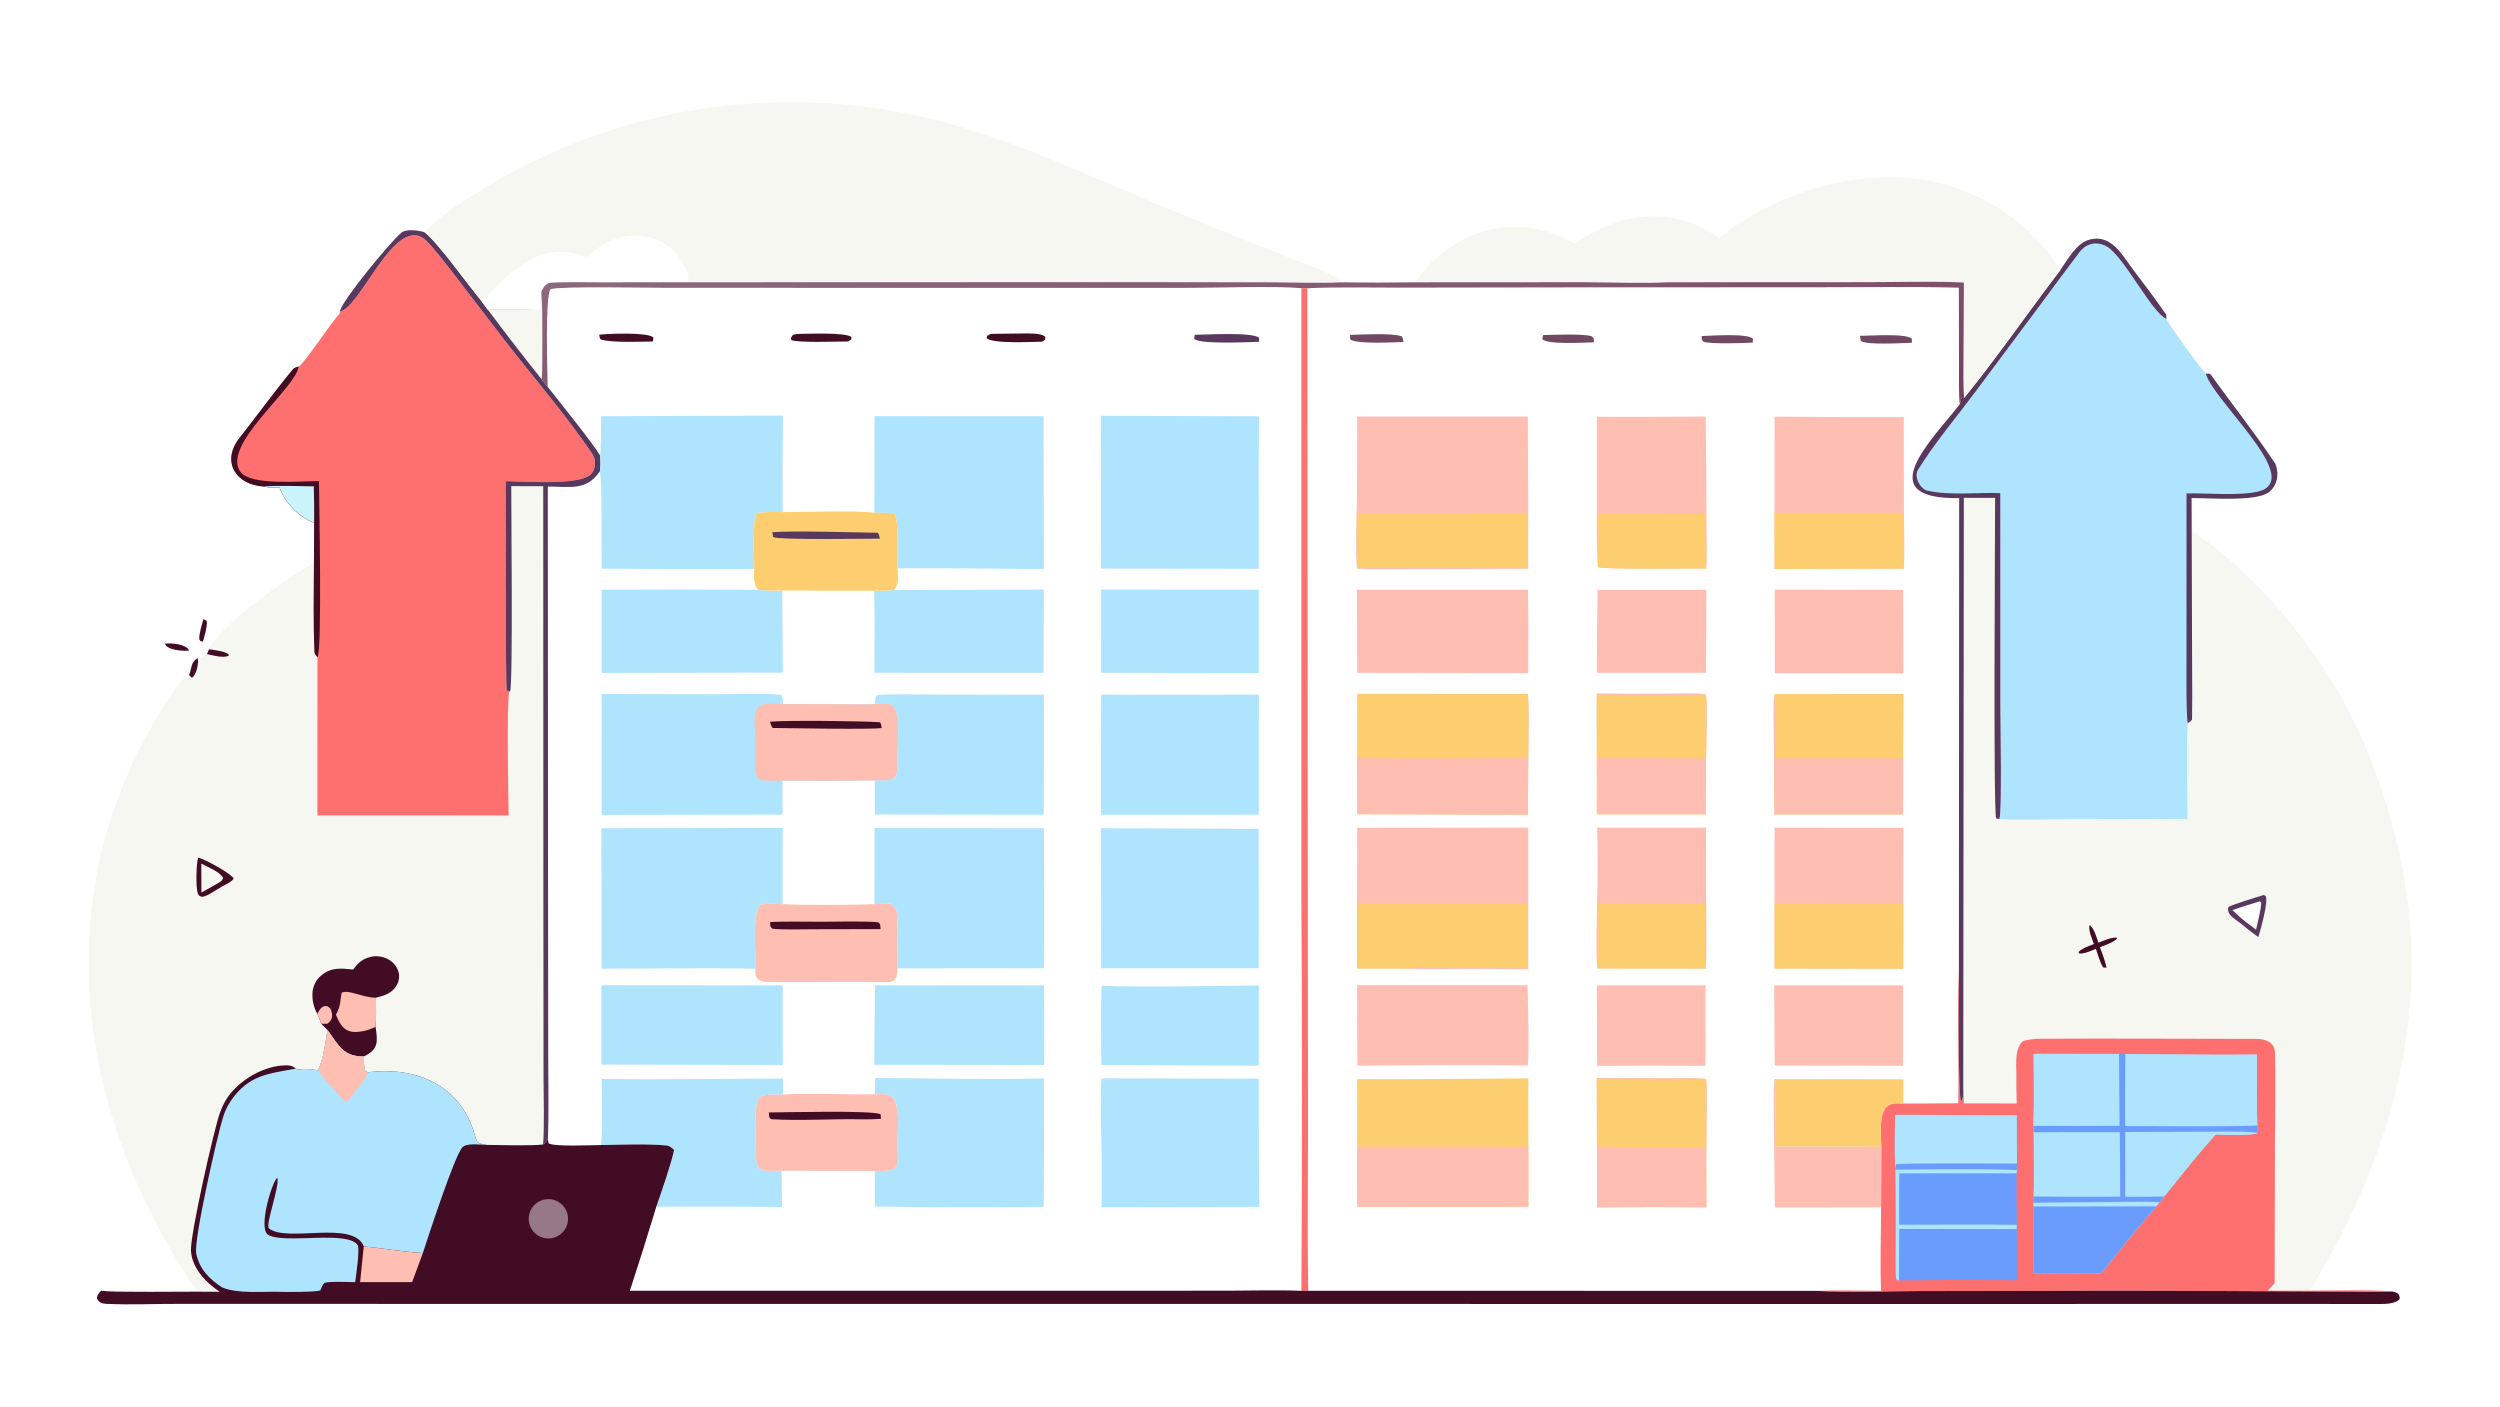 <svg xmlns="http://www.w3.org/2000/svg" height="1024" preserveAspectRatio="none" style="display: block;" version="1.1" viewBox="0 0 2048 1152" width="1820">
<defs>
	<linearGradient gradientUnits="userSpaceOnUse" id="Gradient1" x1="1039.22" x2="1014.33" y1="389.086" y2="168.642">
		<stop class="stop0" offset="0" stop-color="rgb(119,62,96)" stop-opacity="1"></stop>
		<stop class="stop1" offset="1" stop-color="rgb(139,106,124)" stop-opacity="1"></stop>
	</linearGradient>
</defs>
<path d="M 0 0 L 2048 0 L 2048 1152 L 0 1152 L 0 0 z" fill="rgb(255,255,255)" transform="translate(0,0)"></path>
<path d="M 347.665 190.076 C 361.959 175.341 380.085 164.28 397.62 153.687 C 471.731 108.515 556.727 84.334 643.518 83.731 C 686.453 83.269 729.255 88.573 770.778 99.502 C 830.477 115.077 890.833 143.397 947.78 167.234 C 985.87 182.98 1024.08 198.422 1062.42 213.558 C 1070.47 216.791 1094.85 225.004 1098.63 231.222 C 1118.85 231.512 1139.09 231.508 1159.32 231.21 C 1188.91 187.649 1243.96 171.966 1289.99 199.742 C 1327.4 173.795 1369.98 167.713 1408.46 195.013 C 1415.56 188.092 1427.86 180.927 1436.43 176.018 C 1470.51 156.485 1510.35 144.875 1549.88 145.274 C 1593.82 145.398 1635.91 163.024 1666.83 194.254 C 1674.18 201.772 1682.54 212.12 1687.74 221.321 C 1693.74 212.587 1701.09 198.992 1711.83 196.216 C 1729.75 191.581 1738.39 208.83 1747.59 221.01 C 1756.56 232.888 1766.08 245.358 1774.52 257.655 L 1774.76 261.227 C 1774.99 263.92 1804.96 304.951 1807.02 306.02 C 1808.04 306.059 1810.29 305.839 1810.81 306.563 C 1828.19 330.774 1846.93 354.285 1863.43 379.081 C 1865.18 381.71 1865.71 386.509 1865.55 389.592 C 1865.31 394.632 1863.02 399.356 1859.21 402.662 C 1849.24 411.176 1810.66 407.691 1795.3 407.902 L 1795.38 430.405 C 1795.71 431.789 1796.11 433.477 1796.58 435.47 C 1801.26 439.42 1812.01 446.119 1816.27 449.678 C 1832.19 463.007 1846.7 476.333 1860.4 491.701 C 1910.7 548.121 1938.52 600.479 1959.01 672.93 C 1997.31 808.332 1966.08 932.646 1895.77 1051.38 C 1894.59 1053.36 1893.08 1055.27 1891.61 1057.05 C 1907.5 1057.02 1945.54 1056.06 1959.36 1057.76 C 1946.2 1058.43 1931.07 1057.91 1917.74 1057.85 C 1853.55 1057.56 1789.36 1057.04 1725.17 1057.11 L 1570.04 1057.4 C 1543.72 1057.47 1513.7 1058.89 1487.72 1057.22 L 1071.73 1057.16 L 1066.07 1057.2 C 1048.49 1056.37 1024.82 1057.06 1006.8 1057.07 L 889.386 1057.12 L 516.004 1057.09 C 523.492 1034.23 530.71 1011.29 537.655 988.272 C 541.221 978.055 550.567 951.182 552.2 941.72 C 550.834 940.526 548.333 938.374 546.611 938.208 C 529.851 936.595 508.743 937.59 492.011 937.794 C 484.491 937.886 453.355 939.274 449.342 936.347 L 448.859 933.132 C 447.481 935.034 446.878 936.301 444.859 937.324 C 435.979 938.552 408.634 937.781 398.551 937.661 C 390.854 936.076 391.049 936.851 388.592 928.43 C 376.75 887.851 339.567 873.267 301.075 878.203 L 299.282 876.954 C 297.795 873.429 298.156 869.104 298.171 865.187 C 281.44 865.748 277.293 856.045 268.28 843.547 C 266.582 854.115 265.071 867.026 260.615 876.541 C 255.158 875.32 247.029 877.172 242.259 875.201 C 239.424 872.552 236.651 872.392 232.972 872.541 C 217.321 873.172 201.091 881.995 190.686 893.358 C 185.774 898.723 182.593 904.656 180.131 911.459 C 175.256 924.932 155.748 1011.39 156.427 1024.24 C 157.01 1035.26 163.857 1044.71 171.863 1051.77 C 174.381 1053.99 177.135 1055.99 179.844 1057.97 C 154.528 1057.68 129.142 1058.24 103.818 1057.93 C 96.757 1057.84 89.902 1057.9 82.862 1057.09 C 87.734 1056.25 104.758 1056.59 110.312 1056.6 L 160.914 1056.65 C 58.09 905.924 35.611 719.245 144.027 563.706 C 146.094 560.739 151.678 553.215 154.921 552.718 C 157.267 547.164 156.214 541.953 161.941 539.131 C 164.755 538.887 167.059 537.179 169.579 535.712 L 171.249 531.74 C 181.246 510.751 236.165 472.862 257.187 460.908 L 257.342 428.208 C 244.762 423.497 233.464 411.695 228.933 399.141 C 225.124 399.168 219.72 399.465 216.204 398.458 C 193.168 397.265 180.969 378.033 196.161 358.752 C 210.812 340.158 224.753 320.818 239.844 302.589 C 240.954 301.247 243.024 300.558 244.666 300.281 C 249.394 297.579 272.521 262.255 278.137 257.125 C 278.22 256.42 278.303 255.715 278.386 255.01 C 280.523 245.604 319.242 198.767 328.619 190.725 C 332.825 187.118 342.827 188.759 347.665 190.076 z" fill="rgb(255,255,255)" transform="translate(0,0)"></path>
<path d="M 1687.74 221.321 C 1693.74 212.587 1701.09 198.992 1711.83 196.216 C 1729.75 191.581 1738.39 208.83 1747.59 221.01 C 1756.56 232.888 1766.08 245.358 1774.52 257.655 L 1774.76 261.227 C 1774.99 263.92 1804.96 304.951 1807.02 306.02 C 1808.04 306.059 1810.29 305.839 1810.81 306.563 C 1828.19 330.774 1846.93 354.285 1863.43 379.081 C 1865.18 381.71 1865.71 386.509 1865.55 389.592 C 1865.31 394.632 1863.02 399.356 1859.21 402.662 C 1849.24 411.176 1810.66 407.691 1795.3 407.902 L 1795.38 430.405 C 1795.71 431.789 1796.11 433.477 1796.58 435.47 C 1801.26 439.42 1812.01 446.119 1816.27 449.678 C 1832.19 463.007 1846.7 476.333 1860.4 491.701 C 1910.7 548.121 1938.52 600.479 1959.01 672.93 C 1997.31 808.332 1966.08 932.646 1895.77 1051.38 C 1894.59 1053.36 1893.08 1055.27 1891.61 1057.05 C 1907.5 1057.02 1945.54 1056.06 1959.36 1057.76 C 1946.2 1058.43 1931.07 1057.91 1917.74 1057.85 C 1853.55 1057.56 1789.36 1057.04 1725.17 1057.11 L 1570.04 1057.4 C 1543.72 1057.47 1513.7 1058.89 1487.72 1057.22 L 1071.73 1057.16 C 1070.73 1002.64 1071.84 946.559 1071.48 891.787 L 1070.99 236.074 C 1094.22 234.935 1123.19 235.613 1146.79 235.566 L 1288.7 235.34 L 1488.57 235.271 C 1526.56 235.278 1566.83 234.614 1604.68 235.598 L 1604.83 298.181 C 1604.83 305.001 1604.49 325.574 1605.51 331.006 L 1606.76 325.832 L 1609.06 325.852 C 1635 294.089 1662.39 254.377 1687.74 221.321 z" fill="rgb(255,255,255)" transform="translate(0,0)"></path>
<path d="M 1687.74 221.321 C 1693.74 212.587 1701.09 198.992 1711.83 196.216 C 1729.75 191.581 1738.39 208.83 1747.59 221.01 C 1756.56 232.888 1766.08 245.358 1774.52 257.655 L 1774.76 261.227 C 1774.99 263.92 1804.96 304.951 1807.02 306.02 C 1808.04 306.059 1810.29 305.839 1810.81 306.563 C 1828.19 330.774 1846.93 354.285 1863.43 379.081 C 1865.18 381.71 1865.71 386.509 1865.55 389.592 C 1865.31 394.632 1863.02 399.356 1859.21 402.662 C 1849.24 411.176 1810.66 407.691 1795.3 407.902 L 1795.38 430.405 C 1795.71 431.789 1796.11 433.477 1796.58 435.47 C 1801.26 439.42 1812.01 446.119 1816.27 449.678 C 1832.19 463.007 1846.7 476.333 1860.4 491.701 C 1910.7 548.121 1938.52 600.479 1959.01 672.93 C 1997.31 808.332 1966.08 932.646 1895.77 1051.38 C 1894.59 1053.36 1893.08 1055.27 1891.61 1057.05 C 1907.5 1057.02 1945.54 1056.06 1959.36 1057.76 C 1946.2 1058.43 1931.07 1057.91 1917.74 1057.85 C 1853.55 1057.56 1789.36 1057.04 1725.17 1057.11 L 1570.04 1057.4 C 1543.72 1057.47 1513.7 1058.89 1487.72 1057.22 C 1504.4 1056.52 1524.09 1057.09 1541 1057.2 C 1540.08 1037.95 1540.95 1008.77 1540.98 988.837 L 1541.14 939.229 C 1541.1 930.064 1538.71 912.892 1545.76 906.247 C 1549.28 902.934 1554.68 903.6 1559.22 903.765 C 1573.99 903.94 1589.41 903.644 1604.23 903.575 C 1604.85 868.58 1603.04 830.657 1604.74 795.987 L 1604.95 407.914 C 1531.52 409.185 1582.55 360.521 1605.51 331.006 L 1606.76 325.832 L 1609.06 325.852 C 1635 294.089 1662.39 254.377 1687.74 221.321 z" fill="rgb(245,247,240)" transform="translate(0,0)"></path>
<path d="M 1638.66 403.846 C 1619.13 403.173 1598.09 405.918 1579.25 401.918 C 1572.81 400.551 1567.87 390.24 1571.19 384.859 C 1584.71 362.978 1602.51 341.986 1617.87 321.414 L 1671.78 249.164 C 1682.37 234.835 1693.25 219.956 1703.94 206.008 C 1709.61 199.069 1717.81 197.551 1725.58 201.741 C 1739.59 209.308 1762.6 256.113 1774.76 261.227 C 1774.99 263.92 1804.96 304.951 1807.02 306.02 C 1808.04 306.059 1810.29 305.839 1810.81 306.563 C 1828.19 330.774 1846.93 354.285 1863.43 379.081 C 1865.18 381.71 1865.71 386.509 1865.55 389.592 C 1865.31 394.632 1863.02 399.356 1859.21 402.662 C 1849.24 411.176 1810.66 407.691 1795.3 407.902 L 1795.38 430.405 L 1795.79 550.299 C 1795.85 563.179 1795.98 576.064 1795.72 588.943 C 1795.7 590.197 1793.17 591.674 1792.24 592.181 C 1790.81 612.678 1791.98 648.644 1792 670.66 L 1691.13 670.921 C 1675.35 670.959 1653.27 671.685 1637.92 670.79 C 1640.08 664.39 1638.73 593.108 1638.69 579.408 L 1638.66 403.846 z" fill="rgb(174,228,254)" transform="translate(0,0)"></path>
<path d="M 1807.02 306.02 C 1808.04 306.059 1810.29 305.839 1810.81 306.563 C 1828.19 330.774 1846.93 354.285 1863.43 379.081 C 1865.18 381.71 1865.71 386.509 1865.55 389.592 C 1865.31 394.632 1863.02 399.356 1859.21 402.662 C 1849.24 411.176 1810.66 407.691 1795.3 407.902 L 1795.38 430.405 L 1795.79 550.299 C 1795.85 563.179 1795.98 576.064 1795.72 588.943 C 1795.7 590.197 1793.17 591.674 1792.24 592.181 C 1790.79 587.061 1791.21 546.702 1791.19 538.826 L 1791.2 404.087 C 1808.18 403.755 1834.8 406.344 1850.51 402.418 C 1854.21 401.494 1857.87 399.515 1859.72 396.031 C 1869.65 377.258 1813.86 326.82 1807.23 306.728 C 1807.16 306.494 1807.09 306.256 1807.02 306.02 z" fill="rgb(89,56,94)" transform="translate(0,0)"></path>
<path d="M 1604.74 795.987 C 1604.97 808.073 1603.67 898.994 1606.61 902.129 C 1608.83 898.562 1608.27 893.992 1608.29 889.611 L 1608.82 903.657 L 1652.08 903.736 C 1652 897.287 1651.68 890.068 1651.85 883.877 C 1652.11 874.285 1649.68 860.642 1656.54 853.151 C 1659.34 851.475 1666.98 850.768 1670.02 850.752 C 1729.51 850.439 1789.01 850.798 1848.5 850.86 C 1855.75 850.868 1863.44 853.535 1863.66 862.024 C 1864.29 886.258 1863.8 910.623 1863.59 934.878 L 1863.37 1050.9 C 1861.52 1053 1859.72 1055.06 1857.78 1057.08 L 1891.61 1057.05 C 1907.5 1057.02 1945.54 1056.06 1959.36 1057.76 C 1946.2 1058.43 1931.07 1057.91 1917.74 1057.85 C 1853.55 1057.56 1789.36 1057.04 1725.17 1057.11 L 1570.04 1057.4 C 1543.72 1057.47 1513.7 1058.89 1487.72 1057.22 C 1504.4 1056.52 1524.09 1057.09 1541 1057.2 C 1540.08 1037.95 1540.95 1008.77 1540.98 988.837 L 1541.14 939.229 C 1541.1 930.064 1538.71 912.892 1545.76 906.247 C 1549.28 902.934 1554.68 903.6 1559.22 903.765 C 1573.99 903.94 1589.41 903.644 1604.23 903.575 C 1604.85 868.58 1603.04 830.657 1604.74 795.987 z" fill="rgb(254,112,112)" transform="translate(0,0)"></path>
<path d="M 1665.97 863.107 L 1735.92 863.177 L 1741.09 863.311 C 1776.79 863.506 1813.26 864.089 1848.89 863.719 C 1848.91 881.896 1848.36 903.953 1849.25 921.82 L 1849.55 927.907 C 1845.99 930.176 1821.12 929.182 1815.07 929.114 C 1801.67 943.651 1785.63 964.324 1772.89 979.939 L 1769.26 984.643 L 1766.52 987.89 C 1751.63 1004.97 1735.43 1025.13 1721.41 1042.87 C 1702.91 1042.71 1684.42 1042.67 1665.93 1042.75 L 1666.06 988.018 L 1665.55 985.034 L 1665.79 979.96 C 1666.58 964.503 1665.91 943.225 1665.89 927.328 L 1665.77 922.061 C 1666.52 903.953 1665.93 881.555 1665.97 863.107 z" fill="rgb(174,228,254)" transform="translate(0,0)"></path>
<path d="M 1741.09 863.311 C 1776.79 863.506 1813.26 864.089 1848.89 863.719 C 1848.91 881.896 1848.36 903.953 1849.25 921.82 C 1814.8 922.978 1775.73 922.214 1740.91 922.233 C 1740.87 902.592 1740.93 882.951 1741.09 863.311 z" fill="rgb(174,228,254)" transform="translate(0,0)"></path>
<path d="M 1666.06 988.018 L 1766.52 987.89 C 1751.63 1004.97 1735.43 1025.13 1721.41 1042.87 C 1702.91 1042.71 1684.42 1042.67 1665.93 1042.75 L 1666.06 988.018 z" fill="rgb(106,156,254)" transform="translate(0,0)"></path>
<path d="M 1665.97 863.107 L 1735.92 863.177 L 1736.31 922.017 C 1712.8 922.224 1689.29 922.238 1665.77 922.061 C 1666.52 903.953 1665.93 881.555 1665.97 863.107 z" fill="rgb(174,228,254)" transform="translate(0,0)"></path>
<path d="M 1741.01 927.101 L 1811.6 926.857 C 1819.23 926.84 1843.06 926.322 1849.55 927.907 C 1845.99 930.176 1821.12 929.182 1815.07 929.114 C 1801.67 943.651 1785.63 964.324 1772.89 979.939 C 1762.43 980.233 1751.48 980.121 1740.97 980.169 L 1741.01 927.101 z" fill="rgb(174,228,254)" transform="translate(0,0)"></path>
<path d="M 1735.92 863.177 L 1741.09 863.311 C 1740.93 882.951 1740.87 902.592 1740.91 922.233 C 1775.73 922.214 1814.8 922.978 1849.25 921.82 L 1849.55 927.907 C 1843.06 926.322 1819.23 926.84 1811.6 926.857 L 1741.01 927.101 L 1740.97 980.169 C 1751.48 980.121 1762.43 980.233 1772.89 979.939 L 1769.26 984.643 L 1766.52 987.89 L 1666.06 988.018 L 1665.55 985.034 L 1665.79 979.96 C 1689.45 980.173 1713.12 980.211 1736.78 980.076 C 1736.98 962.715 1736.65 944.687 1736.56 927.274 C 1713 927.147 1689.44 927.165 1665.89 927.328 L 1665.77 922.061 C 1689.29 922.238 1712.8 922.224 1736.31 922.017 L 1735.92 863.177 z" fill="rgb(106,156,254)" transform="translate(0,0)"></path>
<path d="M 1665.55 985.034 L 1731.1 984.395 C 1742.48 984.307 1758.23 983.83 1769.26 984.643 L 1766.52 987.89 L 1666.06 988.018 L 1665.55 985.034 z" fill="rgb(174,228,254)" transform="translate(0,0)"></path>
<path d="M 1552.43 913.058 L 1652.17 913.335 L 1652.31 952.921 L 1652.53 958.307 L 1652.01 960.991 C 1651.96 975.031 1652.04 989.071 1652.24 1003.11 L 1652.05 1006.62 L 1652.13 1048.42 C 1619.99 1048.21 1587.85 1048.24 1555.71 1048.52 C 1554.22 1048.7 1554.98 1048.71 1553.31 1047.69 C 1552.49 1040.83 1552.98 1022.54 1553 1014.83 C 1553.03 995.91 1552.94 976.99 1552.74 958.07 L 1552.53 957 C 1551.91 943.098 1552.33 927.148 1552.43 913.058 z" fill="rgb(106,156,254)" transform="translate(0,0)"></path>
<path d="M 1552.43 913.058 L 1652.17 913.335 L 1652.31 952.921 L 1652.53 958.307 C 1620.67 957.262 1584.77 957.709 1552.74 958.07 L 1552.53 957 C 1551.91 943.098 1552.33 927.148 1552.43 913.058 z" fill="rgb(174,228,254)" transform="translate(0,0)"></path>
<path d="M 1552.53 957 L 1553.19 953.594 C 1556.31 952.29 1641.62 953.03 1652.31 952.921 L 1652.53 958.307 C 1620.67 957.262 1584.77 957.709 1552.74 958.07 L 1552.53 957 z" fill="rgb(106,156,254)" transform="translate(0,0)"></path>
<path d="M 1555.8 1006.5 L 1652.05 1006.62 L 1652.13 1048.42 C 1619.99 1048.21 1587.85 1048.24 1555.71 1048.52 L 1555.8 1006.5 z" fill="rgb(106,156,254)" transform="translate(0,0)"></path>
<path d="M 1552.74 958.07 C 1584.77 957.709 1620.67 957.262 1652.53 958.307 L 1652.01 960.991 L 1555.89 960.957 C 1555.76 974.996 1555.73 989.036 1555.79 1003.07 C 1587.68 1003.08 1620.43 1002.67 1652.24 1003.11 L 1652.05 1006.62 L 1555.8 1006.5 L 1555.71 1048.52 C 1554.22 1048.7 1554.98 1048.71 1553.31 1047.69 C 1552.49 1040.83 1552.98 1022.54 1553 1014.83 C 1553.03 995.91 1552.94 976.99 1552.74 958.07 z" fill="rgb(174,228,254)" transform="translate(0,0)"></path>
<path d="M 1687.74 221.321 C 1693.74 212.587 1701.09 198.992 1711.83 196.216 C 1729.75 191.581 1738.39 208.83 1747.59 221.01 C 1756.56 232.888 1766.08 245.358 1774.52 257.655 L 1774.76 261.227 C 1762.6 256.113 1739.59 209.308 1725.58 201.741 C 1717.81 197.551 1709.61 199.069 1703.94 206.008 C 1693.25 219.956 1682.37 234.835 1671.78 249.164 L 1617.87 321.414 C 1602.51 341.986 1584.71 362.978 1571.19 384.859 C 1567.87 390.24 1572.81 400.551 1579.25 401.918 C 1598.09 405.918 1619.13 403.173 1638.66 403.846 L 1638.69 579.408 C 1638.73 593.108 1640.08 664.39 1637.92 670.79 L 1635.25 670.258 C 1632.84 664.983 1634.41 435.597 1634.38 407.733 L 1608.77 407.723 L 1608.29 889.611 C 1608.27 893.992 1608.83 898.562 1606.61 902.129 C 1603.67 898.994 1604.97 808.073 1604.74 795.987 L 1604.95 407.914 C 1531.52 409.185 1582.55 360.521 1605.51 331.006 L 1606.76 325.832 L 1609.06 325.852 C 1635 294.089 1662.39 254.377 1687.74 221.321 z" fill="rgb(89,56,94)" transform="translate(0,0)"></path>
<path d="M 1854.45 732.973 L 1856.14 733.837 C 1858.2 739.503 1851.88 761.048 1850.09 767.447 C 1845.27 764.307 1840.06 759.865 1835.52 756.206 C 1831.11 752.908 1823.51 748.852 1825.51 742.863 C 1827.99 740.963 1849.97 734.497 1854.45 732.973 z" fill="rgb(89,56,94)" transform="translate(0,0)"></path>
<path d="M 1851.33 738.136 L 1852.45 739.241 C 1852.22 744.703 1849.48 755.552 1848.17 761.361 L 1840.45 755.594 C 1835.96 752.13 1832.89 749.233 1828.82 745.373 C 1835.7 742.873 1844.24 740.398 1851.33 738.136 z" fill="rgb(255,255,255)" transform="translate(0,0)"></path>
<path d="M 1711.8 757.751 C 1715.37 759.759 1717.62 768.022 1719.07 772.085 C 1723.92 770.187 1728.77 767.853 1733.93 767.856 L 1734.27 768.771 C 1730.84 772.072 1724.8 773.983 1720.23 775.796 C 1722.76 782.324 1724.03 785.708 1725.65 792.575 L 1722.95 792.334 C 1720.53 788.838 1718.4 781.406 1716.96 777.114 C 1712.69 778.78 1707.76 781.18 1703.29 780.917 L 1702.72 779.719 C 1705.57 776.584 1711.25 774.816 1715.35 773.173 C 1713.85 768.919 1710.5 761.61 1711.8 757.751 z" fill="rgb(67,12,37)" transform="translate(0,0)"></path>
<path d="M 1453.56 883.779 L 1559.22 883.942 L 1559.22 903.765 C 1554.68 903.6 1549.28 902.934 1545.76 906.247 C 1538.71 912.892 1541.1 930.064 1541.14 939.229 L 1454.13 939.061 C 1454.2 925.415 1455.02 896.69 1453.56 883.779 z" fill="rgb(253,206,112)" transform="translate(0,0)"></path>
<path d="M 1453.96 988.932 L 1453.15 917.773 C 1453.1 909.148 1452.6 891.544 1453.56 883.779 C 1455.02 896.69 1454.2 925.415 1454.13 939.061 L 1541.14 939.229 L 1540.98 988.837 L 1453.96 988.932 z" fill="rgb(254,190,178)" transform="translate(0,0)"></path>
<path d="M 1111.79 341.144 L 1251.53 341.138 C 1251.94 382.707 1252.07 424.278 1251.91 465.849 L 1154.01 466.139 C 1146.71 466.159 1116.43 466.586 1111.66 465.605 C 1110.25 451.491 1111.24 425.952 1111.51 411.501 C 1111.85 388.05 1111.94 364.597 1111.79 341.144 z" fill="rgb(254,190,178)" transform="translate(0,0)"></path>
<path d="M 1112.13 420.252 L 1250.89 420.057 L 1250.88 464.81 L 1156.28 465.19 C 1147.4 465.219 1118.67 464.738 1111.66 465.605 C 1112.81 453.756 1112.12 432.836 1112.13 420.252 z" fill="rgb(253,206,112)" transform="translate(0,0)"></path>
<path d="M 1111.85 677.964 L 1252.02 677.789 L 1251.93 793.814 C 1230.72 793.553 1209.51 793.475 1188.3 793.581 C 1179.26 793.583 1163.55 794.017 1154.82 793.174 L 1111.65 793.173 L 1111.68 739.544 L 1111.85 677.964 z" fill="rgb(254,190,178)" transform="translate(0,0)"></path>
<path d="M 1111.68 739.544 C 1158.19 739.943 1204.71 740.01 1251.23 739.746 L 1250.97 792.84 L 1188.51 792.757 C 1179.33 792.75 1163.32 792.282 1154.82 793.174 L 1111.65 793.173 L 1111.68 739.544 z" fill="rgb(253,206,112)" transform="translate(0,0)"></path>
<path d="M 1111.82 883.773 C 1158.56 883.885 1205.29 883.672 1252.02 883.133 L 1252.04 939.204 L 1252.02 988.278 L 1111.87 988.37 L 1111.77 939.176 L 1111.82 883.773 z" fill="rgb(253,206,112)" transform="translate(0,0)"></path>
<path d="M 1111.77 939.176 L 1252.04 939.204 L 1252.02 988.278 L 1111.87 988.37 L 1111.77 939.176 z" fill="rgb(254,190,178)" transform="translate(0,0)"></path>
<path d="M 1111.87 568.216 L 1251.57 568.293 C 1252.63 577.822 1252.15 594.686 1252.1 604.729 L 1251.61 667.247 L 1111.88 666.823 L 1111.8 620.96 C 1111.73 603.378 1111.75 585.797 1111.87 568.216 z" fill="rgb(253,206,112)" transform="translate(0,0)"></path>
<path d="M 1251.57 568.293 C 1252.63 577.822 1252.15 594.686 1252.1 604.729 L 1251.61 667.247 L 1111.88 666.823 L 1111.8 620.96 C 1157.77 621.514 1205.1 620.985 1251.12 620.918 C 1251.06 605.33 1250.39 583.304 1251.57 568.293 z" fill="rgb(254,190,178)" transform="translate(0,0)"></path>
<path d="M 1453.74 341.215 C 1489.01 341.547 1524.28 341.672 1559.55 341.59 L 1559.73 421.737 C 1559.81 429.635 1560.53 460.127 1559.47 465.673 L 1453.76 465.957 C 1453.81 450.604 1453.78 435.251 1453.67 419.899 L 1453.74 341.215 z" fill="rgb(254,190,178)" transform="translate(0,0)"></path>
<path d="M 1453.67 419.899 L 1558.84 420.034 C 1558.83 429.096 1558.35 458.458 1559.47 465.673 L 1453.76 465.957 C 1453.81 450.604 1453.78 435.251 1453.67 419.899 z" fill="rgb(253,206,112)" transform="translate(0,0)"></path>
<path d="M 1453.81 677.881 L 1559.32 678.026 L 1559.16 740.05 L 1559.11 793.332 L 1453.76 793.159 L 1453.72 739.912 C 1453.74 719.453 1453.47 698.276 1453.81 677.881 z" fill="rgb(254,190,178)" transform="translate(0,0)"></path>
<path d="M 1453.72 739.912 L 1559.16 740.05 L 1559.11 793.332 L 1453.76 793.159 L 1453.72 739.912 z" fill="rgb(253,206,112)" transform="translate(0,0)"></path>
<path d="M 1308.12 341.328 C 1337.84 341.424 1367.56 341.366 1397.28 341.153 C 1397.69 369.454 1397.93 397.756 1397.97 426.059 C 1398 433.462 1398.58 458.978 1397.82 465.641 C 1388.66 465.256 1311.8 466.53 1309.05 464.453 L 1308.86 461.147 C 1307.69 446.32 1308.08 427.613 1308.12 412.567 L 1308.12 341.328 z" fill="rgb(254,190,178)" transform="translate(0,0)"></path>
<path d="M 1309.13 420.255 L 1396.98 420.781 C 1396.93 431.572 1396.24 455.69 1397.82 465.641 C 1388.66 465.256 1311.8 466.53 1309.05 464.453 L 1308.86 461.147 C 1309.67 448.33 1309.21 433.243 1309.13 420.255 z" fill="rgb(253,206,112)" transform="translate(0,0)"></path>
<path d="M 1453.62 568.457 L 1559.4 568.365 L 1559.08 621.105 L 1559 667.045 L 1453.55 667.043 C 1453.53 645.598 1453.39 624.153 1453.14 602.71 C 1453.07 593.825 1452.55 576.824 1453.62 568.457 z" fill="rgb(253,206,112)" transform="translate(0,0)"></path>
<path d="M 1453.55 667.043 C 1453.53 645.598 1453.39 624.153 1453.14 602.71 C 1453.07 593.825 1452.55 576.824 1453.62 568.457 C 1454.98 581.41 1454.23 607.259 1454.17 621.074 L 1559.08 621.105 L 1559 667.045 L 1453.55 667.043 z" fill="rgb(254,190,178)" transform="translate(0,0)"></path>
<path d="M 1308.39 677.878 L 1397.67 677.859 C 1397.39 701.738 1397.44 725.621 1397.82 749.499 C 1397.89 755.908 1398.17 788.512 1397.27 793.204 L 1308.58 793.131 C 1307.23 782.174 1307.99 755.363 1308.24 743.427 C 1308.84 721.582 1308.89 699.725 1308.39 677.878 z" fill="rgb(254,190,178)" transform="translate(0,0)"></path>
<path d="M 1309.11 739.589 C 1337.81 740.346 1368.07 739.926 1396.89 739.898 C 1396.84 749.587 1396.08 785.529 1397.27 793.204 L 1308.58 793.131 C 1309.97 781.388 1309.16 752.284 1309.11 739.589 z" fill="rgb(253,206,112)" transform="translate(0,0)"></path>
<path d="M 1111.58 483.011 L 1251.68 483.019 C 1252.39 505.11 1251.93 529.014 1251.91 551.236 L 1111.78 551.028 C 1111.84 528.355 1111.77 505.683 1111.58 483.011 z" fill="rgb(254,190,178)" transform="translate(0,0)"></path>
<path d="M 1308.05 883.038 L 1363.75 883.139 C 1373.21 883.162 1388.84 882.772 1397.71 883.663 C 1398.39 887.879 1398 912.677 1397.97 917.849 C 1397.73 941.516 1397.71 965.185 1397.91 988.853 C 1368.06 988.505 1338.21 988.508 1308.36 988.863 L 1308.05 883.038 z" fill="rgb(253,206,112)" transform="translate(0,0)"></path>
<path d="M 1308.05 883.038 L 1363.75 883.139 C 1373.21 883.162 1388.84 882.772 1397.71 883.663 C 1376.63 885.595 1331.67 884.134 1309.07 884.027 L 1308.97 939.078 C 1335.99 939.226 1370.52 940.471 1397.02 939.494 C 1396.94 929.53 1396.19 890.978 1397.71 883.663 C 1398.39 887.879 1398 912.677 1397.97 917.849 C 1397.73 941.516 1397.71 965.185 1397.91 988.853 C 1368.06 988.505 1338.21 988.508 1308.36 988.863 L 1308.05 883.038 z" fill="rgb(254,190,178)" transform="translate(0,0)"></path>
<path d="M 1111.75 806.846 L 1251.38 806.895 C 1251.58 822.784 1252.95 858.631 1251.58 872.692 C 1205.75 871.727 1157.89 872.505 1111.92 872.755 L 1111.75 806.846 z" fill="rgb(254,190,178)" transform="translate(0,0)"></path>
<path d="M 1308.05 568.08 C 1327.32 568.277 1346.59 568.317 1365.86 568.2 C 1374.8 568.164 1389.35 567.651 1397.48 568.618 C 1398.53 576.223 1398 599.301 1397.86 607.587 C 1397.38 627.364 1397.23 647.147 1397.41 666.929 L 1308.11 666.948 L 1308.05 568.08 z" fill="rgb(253,206,112)" transform="translate(0,0)"></path>
<path d="M 1308.05 568.08 C 1327.32 568.277 1346.59 568.317 1365.86 568.2 C 1374.8 568.164 1389.35 567.651 1397.48 568.618 C 1388.02 569.644 1373.28 569.308 1363.48 569.288 L 1309.08 569.093 C 1309.15 586.382 1309.05 603.672 1308.78 620.96 L 1396.84 621.121 C 1396.81 611.866 1396.22 575.506 1397.48 568.618 C 1398.53 576.223 1398 599.301 1397.86 607.587 C 1397.38 627.364 1397.23 647.147 1397.41 666.929 L 1308.11 666.948 L 1308.05 568.08 z" fill="rgb(254,190,178)" transform="translate(0,0)"></path>
<path d="M 1453.87 482.886 L 1559.03 483.092 L 1559.29 551.412 L 1453.92 551.349 L 1453.87 482.886 z" fill="rgb(254,190,178)" transform="translate(0,0)"></path>
<path d="M 1453.44 807.009 L 1559.03 807.006 L 1558.98 872.877 L 1453.8 872.641 L 1453.44 807.009 z" fill="rgb(254,190,178)" transform="translate(0,0)"></path>
<path d="M 1308.71 483.118 L 1397.87 483.095 L 1397.57 551.035 L 1308.06 551.018 C 1308.15 528.384 1308.37 505.75 1308.71 483.118 z" fill="rgb(254,190,178)" transform="translate(0,0)"></path>
<path d="M 1308.13 807.055 L 1397.2 807.058 L 1397.08 872.905 C 1367.5 872.741 1337.91 872.742 1308.33 872.907 L 1308.13 807.055 z" fill="rgb(254,190,178)" transform="translate(0,0)"></path>
<path d="M 1105.96 274.266 C 1114.79 274.077 1139.37 272.588 1148 275.355 C 1149.18 275.734 1149.37 278.444 1149.73 280.117 C 1141.08 280.283 1111.64 282.084 1106.05 277.952 L 1105.96 274.266 z" fill="rgb(112,72,97)" transform="translate(0,0)"></path>
<path d="M 1523.64 275.04 C 1531.83 275.068 1561.66 272.769 1566.22 277.497 L 1566.13 280.73 C 1558.04 280.952 1529.6 282.759 1524.39 279.282 L 1523.64 275.04 z" fill="rgb(112,72,97)" transform="translate(0,0)"></path>
<path d="M 1264.15 274.44 C 1272.86 274.25 1296.64 273.14 1303.8 275.386 C 1306.14 277.681 1305.54 276.443 1305.67 280.366 C 1298.25 280.455 1266.8 282.596 1263.43 277.571 L 1264.15 274.44 z" fill="rgb(112,72,97)" transform="translate(0,0)"></path>
<path d="M 1394.01 275.211 C 1401.8 274.998 1431.69 272.741 1436.09 277.487 L 1435.75 280.6 C 1427.37 281.08 1402.93 281.802 1395.86 280.083 C 1393.58 277.957 1394.22 279.049 1394.01 275.211 z" fill="rgb(112,72,97)" transform="translate(0,0)"></path>
<path d="M 278.386 255.01 C 280.523 245.604 319.242 198.767 328.619 190.725 C 332.825 187.118 342.827 188.759 347.665 190.076 C 358.518 198.218 383.376 233.407 394.199 246.239 L 399.561 253.535 C 405.789 252.733 436.304 253.37 442.929 253.853 C 442.873 248.022 442.929 244.408 443.536 238.556 C 444.612 253.564 444.759 295.721 443.861 310.848 L 448.624 316.752 C 457.487 328.078 485.987 363.376 491.622 373.077 C 491.993 378.458 492.069 380.501 491.488 385.822 C 480.721 402.263 466.673 398.506 448.752 398.465 L 448.987 745.991 L 449.098 865.43 C 449.114 887.323 449.667 911.552 448.859 933.132 C 447.481 935.034 446.878 936.301 444.859 937.324 C 435.979 938.552 408.634 937.781 398.551 937.661 C 390.854 936.076 391.049 936.851 388.592 928.43 C 376.75 887.851 339.567 873.267 301.075 878.203 L 299.282 876.954 C 297.795 873.429 298.156 869.104 298.171 865.187 C 281.44 865.748 277.293 856.045 268.28 843.547 C 266.582 854.115 265.071 867.026 260.615 876.541 C 255.158 875.32 247.029 877.172 242.259 875.201 C 239.424 872.552 236.651 872.392 232.972 872.541 C 217.321 873.172 201.091 881.995 190.686 893.358 C 185.774 898.723 182.593 904.656 180.131 911.459 C 175.256 924.932 155.748 1011.39 156.427 1024.24 C 157.01 1035.26 163.857 1044.71 171.863 1051.77 C 174.381 1053.99 177.135 1055.99 179.844 1057.97 C 154.528 1057.68 129.142 1058.24 103.818 1057.93 C 96.757 1057.84 89.902 1057.9 82.862 1057.09 C 87.734 1056.25 104.758 1056.59 110.312 1056.6 L 160.914 1056.65 C 58.09 905.924 35.611 719.245 144.027 563.706 C 146.094 560.739 151.678 553.215 154.921 552.718 C 157.267 547.164 156.214 541.953 161.941 539.131 C 164.755 538.887 167.059 537.179 169.579 535.712 L 171.249 531.74 C 181.246 510.751 236.165 472.862 257.187 460.908 L 257.342 428.208 C 244.762 423.497 233.464 411.695 228.933 399.141 C 225.124 399.168 219.72 399.465 216.204 398.458 C 193.168 397.265 180.969 378.033 196.161 358.752 C 210.812 340.158 224.753 320.818 239.844 302.589 C 240.954 301.247 243.024 300.558 244.666 300.281 C 249.394 297.579 272.521 262.255 278.137 257.125 C 278.22 256.42 278.303 255.715 278.386 255.01 z" fill="rgb(245,247,240)" transform="translate(0,0)"></path>
<path d="M 278.386 255.01 C 294.89 252.859 322.1 178.599 346.749 195.049 C 352.076 198.603 367.303 218.691 372.208 224.99 L 412.609 277.703 C 436.481 308.594 462.847 338.82 484.773 371.073 C 486.211 373.188 487.227 375.414 487.361 378.015 C 487.555 381.809 486.802 385.689 484.027 388.451 C 474.63 397.803 428.718 394.155 414.29 394.09 C 414.404 414.593 414.074 564.025 415.098 565.534 L 417.899 566.125 C 417.684 566.32 417.431 566.48 417.254 566.71 C 414.961 569.697 416.441 656.95 416.663 667.86 L 260.027 667.788 L 260.084 538.301 C 259.278 537.477 257.747 535.604 257.693 534.522 C 256.549 511.684 257.123 483.42 257.187 460.908 L 257.342 428.208 C 244.762 423.497 233.464 411.695 228.933 399.141 C 225.124 399.168 219.72 399.465 216.204 398.458 C 193.168 397.265 180.969 378.033 196.161 358.752 C 210.812 340.158 224.753 320.818 239.844 302.589 C 240.954 301.247 243.024 300.558 244.666 300.281 C 249.394 297.579 272.521 262.255 278.137 257.125 C 278.22 256.42 278.303 255.715 278.386 255.01 z" fill="rgb(254,112,112)" transform="translate(0,0)"></path>
<path d="M 216.204 398.458 C 193.168 397.265 180.969 378.033 196.161 358.752 C 210.812 340.158 224.753 320.818 239.844 302.589 C 240.954 301.247 243.024 300.558 244.666 300.281 C 242.256 318.149 181.151 364.548 196.922 386.41 C 205.168 397.841 245.689 394.028 261.306 394.055 C 261.386 409.58 264.01 532.031 260.084 538.301 C 259.278 537.477 257.747 535.604 257.693 534.522 C 256.549 511.684 257.123 483.42 257.187 460.908 L 257.342 428.208 C 244.762 423.497 233.464 411.695 228.933 399.141 C 225.124 399.168 219.72 399.465 216.204 398.458 z" fill="rgb(67,12,37)" transform="translate(0,0)"></path>
<path d="M 216.204 398.458 C 225.292 397.451 247.276 398.176 257.077 398.331 C 257.347 408.287 257.435 418.248 257.342 428.208 C 244.762 423.497 233.464 411.695 228.933 399.141 C 225.124 399.168 219.72 399.465 216.204 398.458 z" fill="rgb(201,244,251)" transform="translate(0,0)"></path>
<path d="M 278.386 255.01 C 280.523 245.604 319.242 198.767 328.619 190.725 C 332.825 187.118 342.827 188.759 347.665 190.076 C 358.518 198.218 383.376 233.407 394.199 246.239 L 399.561 253.535 C 405.789 252.733 436.304 253.37 442.929 253.853 C 442.873 248.022 442.929 244.408 443.536 238.556 C 444.612 253.564 444.759 295.721 443.861 310.848 L 448.624 316.752 C 457.487 328.078 485.987 363.376 491.622 373.077 C 491.993 378.458 492.069 380.501 491.488 385.822 C 480.721 402.263 466.673 398.506 448.752 398.465 L 448.987 745.991 L 449.098 865.43 C 449.114 887.323 449.667 911.552 448.859 933.132 C 447.481 935.034 446.878 936.301 444.859 937.324 C 446.046 926.873 445.271 893.848 445.26 882.394 L 445.151 769.423 L 445.012 398.216 L 418.821 398.157 C 418.741 414.956 420.293 559.654 417.899 566.125 L 415.098 565.534 C 414.074 564.025 414.404 414.593 414.29 394.09 C 428.718 394.155 474.63 397.803 484.027 388.451 C 486.802 385.689 487.555 381.809 487.361 378.015 C 487.227 375.414 486.211 373.188 484.773 371.073 C 462.847 338.82 436.481 308.594 412.609 277.703 L 372.208 224.99 C 367.303 218.691 352.076 198.603 346.749 195.049 C 322.1 178.599 294.89 252.859 278.386 255.01 z" fill="rgb(89,56,94)" transform="translate(0,0)"></path>
<path d="M 442.929 253.853 C 442.873 248.022 442.929 244.408 443.536 238.556 C 444.612 253.564 444.759 295.721 443.861 310.848 C 428.786 291.984 414.017 272.877 399.561 253.535 C 405.789 252.733 436.304 253.37 442.929 253.853 z" fill="rgb(245,247,240)" transform="translate(0,0)"></path>
<path d="M 289.24 794.041 C 292.904 789.21 296.028 785.985 301.97 784.124 C 307.183 782.457 312.846 782.945 317.697 785.479 C 325.495 789.623 329.773 798.872 324.889 807.068 C 320.942 813.691 315.095 815.28 307.994 817.133 C 307.972 822.585 308.27 836.376 307.702 841.163 C 309.382 853.006 310.347 859.318 298.171 865.187 C 281.44 865.748 277.293 856.045 268.28 843.547 C 266.645 842.136 264.681 839.985 263.129 838.393 C 262.021 834.922 261.51 833.58 259.915 830.316 C 256.866 824.888 255.513 818.671 256.028 812.467 C 256.525 807.093 259.168 802.147 263.358 798.748 C 271.632 791.91 279.67 793.119 289.24 794.041 z" fill="rgb(67,12,37)" transform="translate(0,0)"></path>
<path d="M 275.195 831.112 C 279.275 823.074 278.339 821.919 279.804 813.122 C 285.804 810.088 296.207 816.972 307.994 817.133 C 307.972 822.585 308.27 836.376 307.702 841.163 C 305.986 841.545 302.871 843.168 300.84 843.696 C 286.162 847.511 280.454 844.287 275.195 831.112 z" fill="rgb(254,190,178)" transform="translate(0,0)"></path>
<path d="M 259.915 830.316 C 261.594 827.533 262.67 825.011 265.757 823.99 C 269.099 824.174 267.812 823.709 270.576 825.937 C 272.905 830.748 272.941 835.41 267.949 838.482 C 266.305 838.487 264.775 838.51 263.129 838.393 C 262.021 834.922 261.51 833.58 259.915 830.316 z" fill="rgb(254,190,178)" transform="translate(0,0)"></path>
<path d="M 171.249 531.74 C 176.344 532.541 182.9 533.062 187.108 535.747 L 187.407 537.121 C 182.332 539.046 174.992 536.869 169.579 535.712 L 171.249 531.74 z" fill="rgb(67,12,37)" transform="translate(0,0)"></path>
<path d="M 161.941 539.131 C 163.076 542.506 160.812 553.521 157.133 555.046 C 156.11 554.121 155.676 553.876 154.921 552.718 C 157.267 547.164 156.214 541.953 161.941 539.131 z" fill="rgb(67,12,37)" transform="translate(0,0)"></path>
<path d="M 162.322 702.459 C 167.158 703.24 189.631 715.527 191.453 719.556 C 189.313 722.573 185.958 723.854 182.575 725.638 C 177.645 728.26 170.608 733.751 165.684 734.558 C 163.734 733.861 162.848 733.982 162.044 731.759 C 160.259 726.826 160.751 706.76 162.322 702.459 z" fill="rgb(67,12,37)" transform="translate(0,0)"></path>
<path d="M 164.903 707.265 C 170.843 710.575 179.774 713.737 182.804 718.968 C 181.738 722.053 180.562 721.949 177.252 724.107 L 165.002 730.988 L 164.903 707.265 z" fill="rgb(245,247,240)" transform="translate(0,0)"></path>
<path d="M 347.665 190.076 C 361.959 175.341 380.085 164.28 397.62 153.687 C 471.731 108.515 556.727 84.334 643.518 83.731 C 686.453 83.269 729.255 88.573 770.778 99.502 C 830.477 115.077 890.833 143.397 947.78 167.234 C 985.87 182.98 1024.08 198.422 1062.42 213.558 C 1070.47 216.791 1094.85 225.004 1098.63 231.222 C 1081.61 232.101 1057.99 231.247 1040.33 231.208 L 925.499 231.052 L 563.834 231.169 L 489.874 231.218 C 477.17 231.162 464.222 230.859 451.539 231.505 C 447.15 231.729 445.476 235.125 443.536 238.556 C 442.929 244.408 442.873 248.022 442.929 253.853 C 436.304 253.37 405.789 252.733 399.561 253.535 L 394.199 246.239 C 383.376 233.407 358.518 198.218 347.665 190.076 z" fill="rgb(245,247,240)" transform="translate(0,0)"></path>
<path d="M 481.16 210.838 C 482.843 209.204 484.557 207.602 486.3 206.031 C 508.248 186.383 544.451 188.364 559.889 215.886 C 562.978 221.394 564.36 224.814 563.834 231.169 L 489.874 231.218 C 477.17 231.162 464.222 230.859 451.539 231.505 C 447.15 231.729 445.476 235.125 443.536 238.556 C 442.929 244.408 442.873 248.022 442.929 253.853 C 436.304 253.37 405.789 252.733 399.561 253.535 L 394.199 246.239 C 398.227 243.184 402.344 239.006 405.831 235.321 C 425.894 214.117 451.298 197.963 481.16 210.838 z" fill="rgb(255,255,255)" transform="translate(0,0)"></path>
<path d="M 1408.46 195.013 C 1415.56 188.092 1427.86 180.927 1436.43 176.018 C 1470.51 156.485 1510.35 144.875 1549.88 145.274 C 1593.82 145.398 1635.91 163.024 1666.83 194.254 C 1674.18 201.772 1682.54 212.12 1687.74 221.321 C 1662.39 254.377 1635 294.089 1609.06 325.852 C 1608.12 318.996 1608.47 299.898 1608.5 292.487 L 1608.83 231.424 C 1587.02 230.141 1551.39 231.11 1528.69 231.089 L 1365.49 231.163 C 1348.99 232.304 1315.02 231.151 1297.41 231.128 L 1159.32 231.21 C 1188.91 187.649 1243.96 171.966 1289.99 199.742 C 1327.4 173.795 1369.98 167.713 1408.46 195.013 z" fill="rgb(245,247,240)" transform="translate(0,0)"></path>
<path d="M 492.432 340.876 L 641.37 340.343 C 641.06 366.705 640.988 393.069 641.153 419.432 C 633.431 419.311 627.468 418.985 619.831 420.34 C 616.208 426.746 617.753 456.492 617.879 465.888 C 576.538 466.397 534.329 465.869 492.909 465.731 L 492.693 420.719 C 492.466 410.859 492.802 395.013 491.488 385.822 C 492.069 380.501 491.993 378.458 491.622 373.077 C 492.648 363.455 492.381 350.777 492.432 340.876 z" fill="rgb(174,228,254)" transform="translate(0,0)"></path>
<path d="M 716.472 340.831 L 854.878 340.861 L 855.046 420.081 L 855.1 465.987 C 815.684 466.021 774.312 464.981 735.264 465.43 C 735.143 455.405 736.522 428.232 732.924 420.45 C 728.34 419.983 721.105 420.008 716.314 419.875 L 716.472 340.831 z" fill="rgb(174,228,254)" transform="translate(0,0)"></path>
<path d="M 716.901 882.912 C 761.275 883.058 811.375 884.384 855.152 883.218 L 855.225 940.123 L 855.025 988.382 C 808.955 988.815 762.883 988.751 716.814 988.187 L 716.597 958.972 C 735.481 959.271 736.093 958.086 735.335 939.552 C 734.894 928.579 738.266 907.801 731.461 899.297 C 728.367 895.431 721.533 896.073 716.771 896.184 L 716.901 882.912 z" fill="rgb(174,228,254)" transform="translate(0,0)"></path>
<path d="M 492.874 883.72 C 541.846 884.296 592.565 883.443 641.657 883.336 L 641.271 896.426 C 636.189 896.739 624.385 895.796 622.263 898.704 C 616.831 906.149 619.339 930.665 619.224 940.417 C 618.829 960.014 621.682 959.296 640.296 958.818 C 640.339 968.714 640.439 978.609 640.594 988.504 C 606.282 988.154 571.968 988.076 537.655 988.272 C 541.221 978.055 550.567 951.182 552.2 941.72 C 550.834 940.526 548.333 938.374 546.611 938.208 C 529.851 936.595 508.743 937.59 492.011 937.794 C 494.041 933.49 492.936 890.503 492.874 883.72 z" fill="rgb(174,228,254)" transform="translate(0,0)"></path>
<path d="M 492.888 482.98 C 535.644 482.736 578.4 482.771 621.155 483.085 C 627.954 483.859 634.028 483.72 640.844 483.699 L 641.275 550.88 L 492.89 551.13 L 492.888 482.98 z" fill="rgb(174,228,254)" transform="translate(0,0)"></path>
<path d="M 732.472 483.2 L 855.109 482.884 L 854.88 551.019 L 716.34 550.991 C 716.341 529.274 716.844 505.328 716.133 483.789 C 722.374 483.858 726.176 483.805 732.472 483.2 z" fill="rgb(174,228,254)" transform="translate(0,0)"></path>
<path d="M 641.153 419.432 C 658.51 419.301 700.684 418.027 716.314 419.875 C 721.105 420.008 728.34 419.983 732.924 420.45 C 736.522 428.232 735.143 455.405 735.264 465.43 C 735.497 472.073 736.663 478.068 732.472 483.2 C 726.176 483.805 722.374 483.858 716.133 483.789 L 640.844 483.699 C 634.028 483.72 627.954 483.859 621.155 483.085 C 616.69 478.347 617.805 472.505 617.879 465.888 C 617.753 456.492 616.208 426.746 619.831 420.34 C 627.468 418.985 633.431 419.311 641.153 419.432 z" fill="rgb(253,206,112)" transform="translate(0,0)"></path>
<path d="M 632.679 435.876 C 649.344 434.492 699.019 436.058 718.606 436.318 C 719.895 436.335 720.41 439.547 720.852 441.148 C 710.216 441.166 637.163 442.366 633.418 439.827 L 632.679 435.876 z" fill="rgb(89,56,94)" transform="translate(0,0)"></path>
<path d="M 716.771 896.184 C 721.533 896.073 728.367 895.431 731.461 899.297 C 738.266 907.801 734.894 928.579 735.335 939.552 C 736.093 958.086 735.481 959.271 716.597 958.972 L 640.296 958.818 C 621.682 959.296 618.829 960.014 619.224 940.417 C 619.339 930.665 616.831 906.149 622.263 898.704 C 624.385 895.796 636.189 896.739 641.271 896.426 C 665.31 895.011 692.368 896.777 716.771 896.184 z" fill="rgb(254,190,178)" transform="translate(0,0)"></path>
<path d="M 629.806 911.099 C 641.469 911.077 716.68 909.111 721.392 912.671 L 721.66 916.321 C 716.755 916.644 711.475 916.855 706.563 916.735 C 682.066 916.136 656.072 918.157 631.744 916.608 C 629.579 914.796 630.202 914.599 629.806 911.099 z" fill="rgb(67,12,37)" transform="translate(0,0)"></path>
<path d="M 563.834 231.169 L 925.499 231.052 L 1040.33 231.208 C 1057.99 231.247 1081.61 232.101 1098.63 231.222 C 1118.85 231.512 1139.09 231.508 1159.32 231.21 L 1297.41 231.128 C 1315.02 231.151 1348.99 232.304 1365.49 231.163 L 1528.69 231.089 C 1551.39 231.11 1587.02 230.141 1608.83 231.424 L 1608.5 292.487 C 1608.47 299.898 1608.12 318.996 1609.06 325.852 L 1606.76 325.832 L 1605.51 331.006 C 1604.49 325.574 1604.83 305.001 1604.83 298.181 L 1604.68 235.598 C 1566.83 234.614 1526.56 235.278 1488.57 235.271 L 1288.7 235.34 L 1146.79 235.566 C 1123.19 235.613 1094.22 234.935 1070.99 236.074 L 1066.07 236.019 C 1044.6 234.024 997.844 235.751 974.761 235.734 L 783.597 235.789 L 543.062 235.694 C 528.043 235.68 459.612 234.307 451.038 236.805 C 446.444 242.074 448.466 305.718 448.624 316.752 L 443.861 310.848 C 444.759 295.721 444.612 253.564 443.536 238.556 C 445.476 235.125 447.15 231.729 451.539 231.505 C 464.222 230.859 477.17 231.162 489.874 231.218 L 563.834 231.169 z" fill="url(#Gradient1)" transform="translate(0,0)"></path>
<path d="M 1066.07 236.019 L 1070.99 236.074 L 1071.48 891.787 C 1071.84 946.559 1070.73 1002.64 1071.73 1057.16 L 1066.07 1057.2 C 1066.74 949.628 1066.74 842.052 1066.07 734.48 L 1066.07 236.019 z" fill="rgb(254,112,112)" transform="translate(0,0)"></path>
<path d="M 492.941 568.418 L 586.386 568.595 C 601.42 568.577 625.327 567.807 639.799 568.992 C 641.629 571.42 641.129 573.103 641.395 576.617 L 691.106 576.73 C 696.542 576.756 711.973 577.195 716.815 576.518 C 720.972 576.192 728.981 575.003 731.592 578.154 C 738.491 586.478 734.886 610.033 735.018 620.841 C 735.087 625.501 735.658 631.594 733.819 635.692 C 729.831 639.609 729.083 639.36 723.216 639.304 C 721.015 639.28 718.814 639.236 716.613 639.173 C 691.409 639.397 666.203 639.427 640.998 639.262 L 641.113 667.141 L 492.898 667.379 L 492.884 620.071 L 492.941 568.418 z" fill="rgb(174,228,254)" transform="translate(0,0)"></path>
<path d="M 716.815 576.518 C 720.972 576.192 728.981 575.003 731.592 578.154 C 738.491 586.478 734.886 610.033 735.018 620.841 C 735.087 625.501 735.658 631.594 733.819 635.692 C 729.831 639.609 729.083 639.36 723.216 639.304 C 721.015 639.28 718.814 639.236 716.613 639.173 C 691.409 639.397 666.203 639.427 640.998 639.262 C 620.506 639.446 618.454 642.426 618.969 620.547 C 619.036 613.9 619.213 605.385 618.612 598.842 C 616.532 576.181 620.779 575.498 641.395 576.617 L 691.106 576.73 C 696.542 576.756 711.973 577.195 716.815 576.518 z" fill="rgb(254,190,178)" transform="translate(0,0)"></path>
<path d="M 630.795 591.101 C 642.594 589.811 705.505 590.449 720.705 591.497 C 721.603 591.559 721.999 594.72 722.331 596.213 C 715.054 597.67 645.879 596.301 633.393 596.219 C 632.107 596.21 631.337 592.745 630.795 591.101 z" fill="rgb(67,12,37)" transform="translate(0,0)"></path>
<path d="M 901.82 340.552 L 1031.4 340.911 C 1031.04 367.236 1030.96 393.565 1031.17 419.892 L 1031.16 465.85 L 902.003 465.698 L 901.945 419.989 L 901.82 340.552 z" fill="rgb(174,228,254)" transform="translate(0,0)"></path>
<path d="M 492.599 678.316 L 641.155 678.015 L 641.102 740.514 C 635.682 740.254 627.78 739.656 622.684 740.944 C 615.824 750.343 619.416 779.232 618.763 793.405 C 578.185 792.47 533.754 793.424 492.798 793.342 L 492.748 739.23 L 492.599 678.316 z" fill="rgb(174,228,254)" transform="translate(0,0)"></path>
<path d="M 716.461 678.16 L 855.164 678.318 L 855.398 739.67 L 855.325 792.936 L 735.133 793.082 C 734.639 778.901 735.988 764.104 734.876 749.945 C 734.445 744.456 733.574 743.253 729.495 739.986 L 716.452 740.483 L 716.461 678.16 z" fill="rgb(174,228,254)" transform="translate(0,0)"></path>
<path d="M 901.972 678.301 L 1031.07 678.86 L 1031.16 739.794 L 1031.12 793.018 L 902.094 793.008 L 902.067 740.876 L 901.972 678.301 z" fill="rgb(174,228,254)" transform="translate(0,0)"></path>
<path d="M 902.474 883.148 L 1031.16 883.471 L 1031.21 939.883 C 1031.25 956.067 1031.42 972.251 1031.69 988.433 L 902.398 988.678 C 902.698 970.456 902.646 952.229 902.242 934.009 C 901.948 920.219 901.202 896.435 902.474 883.148 z" fill="rgb(174,228,254)" transform="translate(0,0)"></path>
<path d="M 902.106 568.786 C 944.83 569.291 988.441 568.84 1031.24 568.845 L 1031.14 620.995 L 1031.17 667.231 L 901.959 667.295 L 901.937 621.079 L 902.106 568.786 z" fill="rgb(174,228,254)" transform="translate(0,0)"></path>
<path d="M 716.815 576.518 C 717.098 572.666 716.427 571.264 718.635 569.202 C 732.454 568.24 751.207 568.807 765.328 568.833 L 855.139 569.012 L 855.104 621.012 L 855.022 667.244 L 716.76 667.058 L 716.613 639.173 C 718.814 639.236 721.015 639.28 723.216 639.304 C 729.083 639.36 729.831 639.609 733.819 635.692 C 735.658 631.594 735.087 625.501 735.018 620.841 C 734.886 610.033 738.491 586.478 731.592 578.154 C 728.981 575.003 720.972 576.192 716.815 576.518 z" fill="rgb(174,228,254)" transform="translate(0,0)"></path>
<path d="M 492.664 806.89 L 641.14 807.011 L 641.239 872.188 L 492.671 871.908 L 492.664 806.89 z" fill="rgb(174,228,254)" transform="translate(0,0)"></path>
<path d="M 716.929 806.98 L 855.147 807.081 C 855.661 828.544 855.386 850.687 855.371 872.203 L 716.28 872.027 C 716.222 850.535 716.702 828.512 716.929 806.98 z" fill="rgb(174,228,254)" transform="translate(0,0)"></path>
<path d="M 902.157 482.866 L 1031.16 482.975 L 1031.17 551.236 L 902.096 551.021 L 902.157 482.866 z" fill="rgb(174,228,254)" transform="translate(0,0)"></path>
<path d="M 902.414 807.406 C 942.413 808.785 990.688 807.358 1031.19 807.115 L 1031.18 872.814 L 902.207 872.206 C 902.132 851.023 901.687 828.476 902.414 807.406 z" fill="rgb(174,228,254)" transform="translate(0,0)"></path>
<path d="M 716.452 740.483 L 729.495 739.986 C 733.574 743.253 734.445 744.456 734.876 749.945 C 735.988 764.104 734.639 778.901 735.133 793.082 C 735.05 799.3 734.643 804.477 726.585 804.341 C 693.317 803.78 660.03 804.577 626.781 804.124 C 624.424 804.092 622.426 802.932 620.562 801.627 C 618.417 799.102 618.79 796.702 618.763 793.405 C 619.416 779.232 615.824 750.343 622.684 740.944 C 627.78 739.656 635.682 740.254 641.102 740.514 C 654.683 741.334 702.325 741.248 716.452 740.483 z" fill="rgb(254,190,178)" transform="translate(0,0)"></path>
<path d="M 630.909 755.188 C 642.854 754.441 661.184 754.989 673.654 754.916 C 686.952 754.837 706.627 754.32 719.284 755.292 C 721.602 757.144 720.934 757.235 721.383 760.932 L 665.922 761.052 C 656.652 761.089 641.398 761.564 632.778 760.636 C 630.501 758.299 631.193 759.264 630.909 755.188 z" fill="rgb(67,12,37)" transform="translate(0,0)"></path>
<path d="M 978.75 274.221 C 988.781 274.065 1026.19 271.865 1031.42 276.657 L 1031.49 279.923 C 1022.68 280.238 982.545 282.136 978.283 277.503 L 978.75 274.221 z" fill="rgb(89,56,94)" transform="translate(0,0)"></path>
<path d="M 811.567 273.43 L 837.155 273.115 C 842.183 273.101 852.942 272.523 856.284 275.853 L 856.159 278.183 L 853.787 279.837 C 845.828 279.916 812.821 281.835 808.209 276.83 L 808.72 275.016 L 811.567 273.43 z" fill="rgb(67,12,37)" transform="translate(0,0)"></path>
<path d="M 653.197 273.494 C 661.075 273.433 693.302 272.004 697.446 276.081 L 697.428 277.898 L 694.778 279.674 C 686.627 279.617 653.742 280.954 648.258 278.483 L 647.904 276.742 C 650.164 273.5 648.822 274.438 653.197 273.494 z" fill="rgb(67,12,37)" transform="translate(0,0)"></path>
<path d="M 490.872 274.133 C 497.886 273.216 531.354 271.896 535.251 276.475 L 534.849 279.673 C 525.272 279.776 501.955 280.882 492.452 278.097 C 491.247 277.744 491.226 275.776 490.872 274.133 z" fill="rgb(67,12,37)" transform="translate(0,0)"></path>
<path d="M 268.28 843.547 C 277.293 856.045 281.44 865.748 298.171 865.187 C 298.156 869.104 297.795 873.429 299.282 876.954 L 301.075 878.203 C 339.567 873.267 376.75 887.851 388.592 928.43 C 391.049 936.851 390.854 936.076 398.551 937.661 C 408.634 937.781 435.979 938.552 444.859 937.324 C 446.878 936.301 447.481 935.034 448.859 933.132 L 449.342 936.347 C 453.355 939.274 484.491 937.886 492.011 937.794 C 508.743 937.59 529.851 936.595 546.611 938.208 C 548.333 938.374 550.834 940.526 552.2 941.72 C 550.567 951.182 541.221 978.055 537.655 988.272 C 530.71 1011.29 523.492 1034.23 516.004 1057.09 L 889.386 1057.12 L 1006.8 1057.07 C 1024.82 1057.06 1048.49 1056.37 1066.07 1057.2 L 1071.73 1057.16 L 1487.72 1057.22 C 1513.7 1058.89 1543.72 1057.47 1570.04 1057.4 L 1725.17 1057.11 C 1789.36 1057.04 1853.55 1057.56 1917.74 1057.85 C 1931.07 1057.91 1946.2 1058.43 1959.36 1057.76 C 1963.17 1058.04 1966.33 1059.74 1965.74 1064.02 C 1962.81 1067.43 1955.35 1068 1951.08 1067.98 C 1917.88 1067.88 1884.68 1067.86 1851.48 1067.91 L 1622.09 1067.97 L 409.071 1067.91 L 147.203 1067.87 C 127.592 1067.77 106.84 1068.79 87.221 1067.86 C 83.339 1067.68 81.019 1066.75 79.348 1063.26 C 80.076 1059.46 80.093 1060.36 82.862 1057.09 C 89.902 1057.9 96.757 1057.84 103.818 1057.93 C 129.142 1058.24 154.528 1057.68 179.844 1057.97 C 177.135 1055.99 174.381 1053.99 171.863 1051.77 C 163.857 1044.71 157.01 1035.26 156.427 1024.24 C 155.748 1011.39 175.256 924.932 180.131 911.459 C 182.593 904.656 185.774 898.723 190.686 893.358 C 201.091 881.995 217.321 873.172 232.972 872.541 C 236.651 872.392 239.424 872.552 242.259 875.201 C 247.029 877.172 255.158 875.32 260.615 876.541 C 265.071 867.026 266.582 854.115 268.28 843.547 z" fill="rgb(67,12,37)" transform="translate(0,0)"></path>
<path d="M 268.28 843.547 C 277.293 856.045 281.44 865.748 298.171 865.187 C 298.156 869.104 297.795 873.429 299.282 876.954 L 301.075 878.203 C 339.567 873.267 376.75 887.851 388.592 928.43 C 391.049 936.851 390.854 936.076 398.551 937.661 C 393.682 937.53 382.643 935.986 378.935 939.484 C 372.774 945.296 350.542 1013.58 346.399 1026.23 C 333.12 1025.63 312.357 1022.23 297.994 1020.79 C 289.474 999 235.497 1017.82 220.419 1006.17 C 217.004 1003.53 229.176 971.963 227.247 964.681 C 223.892 965.107 210.471 1006.63 220.038 1011.55 C 234.524 1019 285.573 1007.19 293.285 1020.14 C 294.422 1026.84 291.866 1042.87 290.965 1050.08 C 285.325 1050.03 270.143 1049.24 265.703 1050.74 C 263.781 1053.07 263.565 1053.91 262.477 1056.75 C 259.354 1058.31 234.69 1058.18 229.261 1058.02 C 215.104 1057.61 194.61 1059.83 181.795 1054.31 C 171.401 1047.55 163.314 1039.23 160.766 1026.71 C 158.494 1015.55 178.219 929.406 182.536 915.544 C 184.162 910.319 186.248 905.675 189.382 901.166 C 203.88 880.311 219.881 879.386 242.259 875.201 C 247.029 877.172 255.158 875.32 260.615 876.541 C 265.071 867.026 266.582 854.115 268.28 843.547 z" fill="rgb(174,228,254)" transform="translate(0,0)"></path>
<path d="M 268.28 843.547 C 277.293 856.045 281.44 865.748 298.171 865.187 C 298.156 869.104 297.795 873.429 299.282 876.954 L 301.075 878.203 C 302.131 881.503 286.534 899.45 283.584 903.071 C 279.239 898.648 262.752 881.118 260.615 876.541 C 265.071 867.026 266.582 854.115 268.28 843.547 z" fill="rgb(254,190,178)" transform="translate(0,0)"></path>
<path d="M 297.994 1020.79 C 312.357 1022.23 333.12 1025.63 346.399 1026.23 L 337.631 1050.06 L 295.012 1050.07 L 297.994 1020.79 z" fill="rgb(254,190,178)" transform="translate(0,0)"></path>
<path d="M 444.764 982.708 C 450.442 981.067 456.562 982.667 460.711 986.876 C 464.859 991.085 466.37 997.228 464.646 1002.88 C 462.923 1008.53 458.243 1012.79 452.452 1013.97 C 443.981 1015.69 435.658 1010.43 433.594 1002.03 C 431.529 993.636 436.459 985.108 444.764 982.708 z" fill="rgb(151,120,136)" transform="translate(0,0)"></path>
<path d="M 135.114 527.159 C 140.591 526.544 152.274 527.351 154.966 532.798 C 149.961 533.386 136.854 532.601 135.114 527.159 z" fill="rgb(67,12,37)" transform="translate(0,0)"></path>
<path d="M 166.627 507.19 C 168.878 507.957 167.991 507.315 169.447 509.081 C 169.771 513.915 167.573 520.564 166.272 525.428 C 163.699 524.952 164.665 525.6 163.226 523.51 C 163.121 518.53 165.262 512.137 166.627 507.19 z" fill="rgb(67,12,37)" transform="translate(0,0)"></path>
</svg>